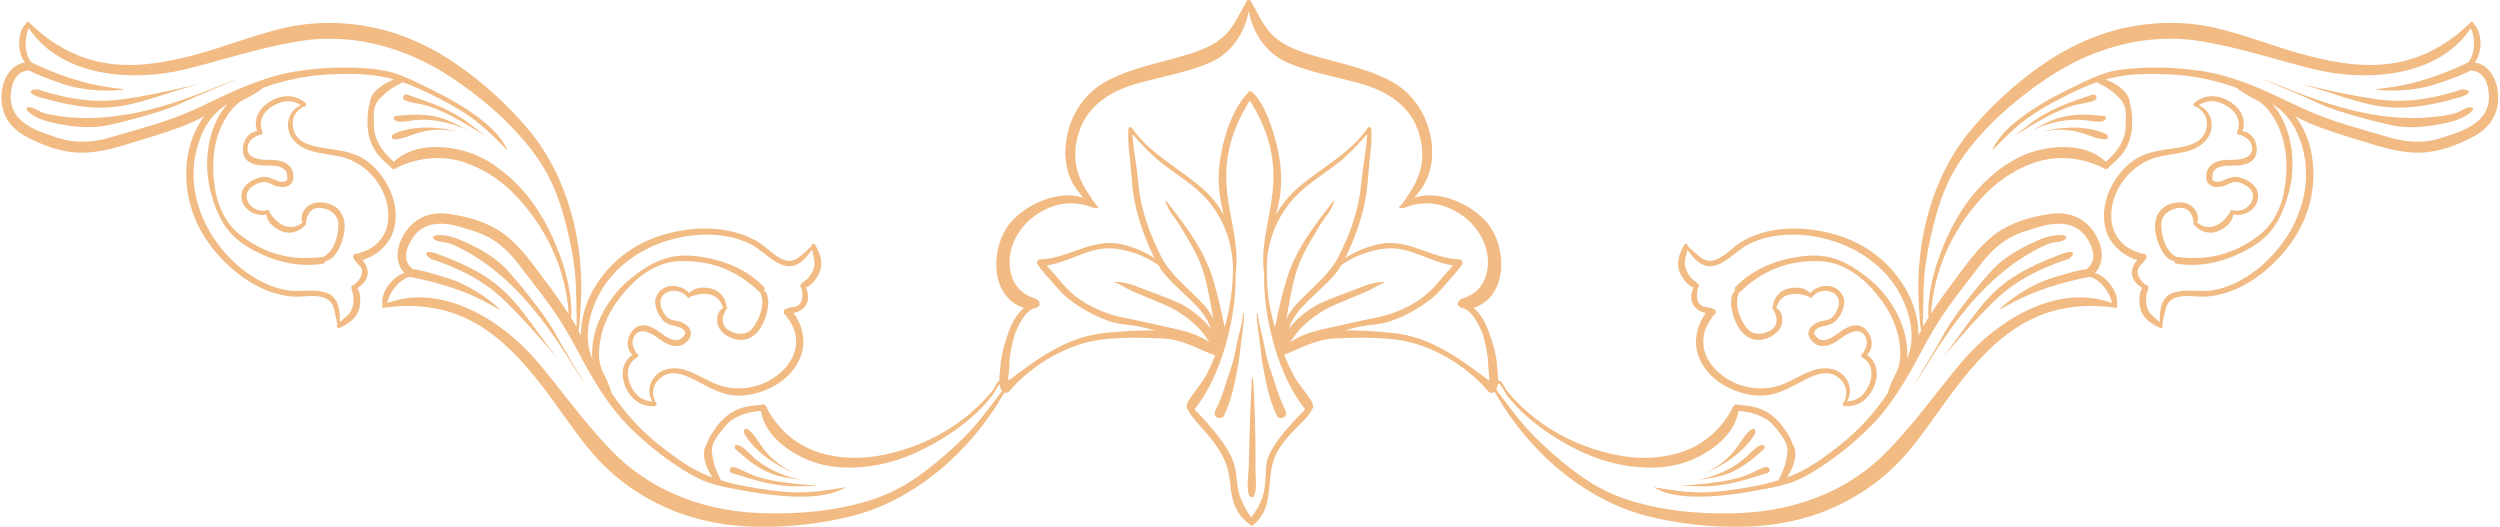 <?xml version="1.0" encoding="UTF-8" standalone="no"?><svg xmlns="http://www.w3.org/2000/svg" xmlns:xlink="http://www.w3.org/1999/xlink" fill="#000000" height="94.9" preserveAspectRatio="xMidYMid meet" version="1" viewBox="26.1 126.6 449.9 94.9" width="449.9" zoomAndPan="magnify"><g fill="#f1bb83" id="change1_1"><path d="M 157.613 210.773 C 157.219 211.23 157.539 211.656 157.812 211.73 C 160.562 212.488 164.086 213.973 169.012 214.129 C 169.371 214.141 173.617 214.039 173.504 214.031 C 168.062 213.641 164.504 213.16 161.91 212.234 C 160.203 211.633 158.098 210.215 157.613 210.773" fill="inherit"/><path d="M 170.684 213.031 C 170.938 213.078 171.082 213.098 171.082 213.098 C 170.941 213.074 170.816 213.055 170.684 213.031" fill="inherit"/><path d="M 170.684 213.031 C 169.281 212.793 164.367 211.723 161.023 208.23 C 158.504 205.602 158.059 207.051 158.395 207.363 C 163.77 212.371 166.27 212.344 170.684 213.031" fill="inherit"/><path d="M 168.867 211.637 C 163.027 208.754 162.879 205.375 160.68 203.859 C 160.191 203.527 159.777 204.129 160.035 204.602 C 162.723 209.359 168.984 211.695 168.867 211.637" fill="inherit"/><path d="M 117.219 175.008 C 114.859 172.59 111.719 170.949 108.801 169.711 C 105.844 168.461 103.543 168.859 104.094 169.508 C 104.797 170.348 106.055 169.91 107.742 170.684 C 120.973 176.723 127.863 190.762 131.488 195.926 C 131.625 196.121 127.133 188.711 125.98 186.551 C 123.895 182.641 117.891 175.691 117.219 175.008" fill="inherit"/><path d="M 104.754 172.266 C 102.672 171.5 102.605 172.258 103.02 172.668 C 103.227 172.867 103.445 173.043 103.648 173.242 C 103.855 173.281 110.473 175.168 115.367 179.309 C 119.863 183.117 127.055 191.91 126.395 191.07 C 118.785 181.355 118.004 177.113 104.754 172.266" fill="inherit"/><path d="M 249.82 183.012 C 249.68 184.633 249.199 186.254 248.824 187.836 C 248.477 189.328 248.297 190.855 247.789 192.309 C 246.832 195.047 246.141 197.895 244.816 200.496 C 244.137 201.855 246.238 202.32 246.438 201.215 C 247.758 198.508 248.289 195.602 248.855 192.664 C 249.156 191.109 249.266 189.523 249.477 187.961 C 249.695 186.336 249.988 184.664 249.98 183.02 C 249.98 182.914 249.828 182.91 249.82 183.012" fill="inherit"/><path d="M 254.465 192.309 C 253.961 190.855 253.777 189.328 253.426 187.836 C 253.055 186.254 252.574 184.633 252.434 183.012 C 252.426 182.91 252.277 182.914 252.273 183.02 C 252.266 184.664 252.559 186.336 252.777 187.961 C 252.988 189.523 253.098 191.109 253.398 192.664 C 253.965 195.602 254.496 198.508 255.812 201.215 C 256.016 202.32 258.121 201.855 257.438 200.496 C 256.117 197.895 255.422 195.047 254.465 192.309" fill="inherit"/><path d="M 252.02 205.957 C 251.961 202.211 251.844 198.473 251.609 194.73 C 251.598 194.602 251.41 194.582 251.398 194.723 C 251.18 198.254 251.07 201.773 250.961 205.309 C 250.902 207.059 250.879 208.809 250.832 210.559 C 250.797 212.156 250.359 214.164 250.855 215.691 C 251.004 216.156 251.637 216.23 251.82 215.742 C 252.332 214.391 252.039 212.629 252.035 211.191 C 252.027 209.445 252.051 207.699 252.02 205.957" fill="inherit"/><path d="M 344.176 211.73 C 344.445 211.656 344.77 211.23 344.375 210.773 C 343.887 210.215 341.785 211.633 340.074 212.234 C 337.484 213.16 333.93 213.641 328.48 214.031 C 328.371 214.039 332.613 214.141 332.98 214.129 C 337.898 213.973 341.426 212.488 344.176 211.73" fill="inherit"/><path d="M 331.301 213.035 C 331.172 213.059 331.043 213.074 330.906 213.098 C 330.906 213.098 331.047 213.078 331.301 213.035" fill="inherit"/><path d="M 340.961 208.23 C 337.609 211.727 332.691 212.793 331.301 213.035 C 335.719 212.344 338.219 212.375 343.594 207.363 C 343.93 207.051 343.48 205.602 340.961 208.23" fill="inherit"/><path d="M 341.945 204.602 C 342.211 204.129 341.793 203.527 341.309 203.859 C 339.109 205.375 338.961 208.754 333.117 211.637 C 333.004 211.695 339.262 209.359 341.945 204.602" fill="inherit"/><path d="M 394.246 170.684 C 395.934 169.91 397.191 170.348 397.895 169.508 C 398.438 168.859 396.145 168.461 393.188 169.711 C 390.27 170.949 387.129 172.59 384.77 175.008 C 384.098 175.691 378.094 182.641 376.008 186.551 C 374.855 188.711 370.359 196.121 370.504 195.926 C 374.121 190.762 381.012 176.723 394.246 170.684" fill="inherit"/><path d="M 375.59 191.07 C 374.934 191.91 382.121 183.117 386.617 179.309 C 391.512 175.168 398.133 173.281 398.336 173.242 C 398.535 173.043 398.762 172.867 398.965 172.668 C 399.383 172.258 399.316 171.5 397.234 172.266 C 383.984 177.113 383.207 181.355 375.59 191.07" fill="inherit"/><path d="M 31.379 139.297 L 31.402 139.293 C 32.336 139.957 37.617 141.867 39.156 142.211 C 42.211 142.891 45.453 143.098 48.57 142.703 C 48.707 142.684 45.176 142.281 43.52 141.941 C 39.539 141.121 35.492 139.613 31.832 137.875 C 31.809 137.859 31.781 137.848 31.758 137.836 C 31.055 137.066 30.742 135.691 30.719 134.758 C 30.691 133.637 30.824 132.648 31.289 131.664 C 31.328 131.719 31.363 131.777 31.402 131.828 C 37.328 140.535 50.125 141.344 59.457 139.07 C 65.074 137.703 70.582 135.898 76.238 134.711 C 79.074 134.113 81.918 133.594 84.824 133.574 C 87.535 133.555 90.25 133.789 92.906 134.359 C 98.199 135.492 103.156 137.73 107.645 140.746 C 112.262 143.848 116.723 147.574 120.336 151.824 C 122.176 153.984 123.828 156.316 125.086 158.863 C 126.367 161.457 127.266 164.25 127.969 167.047 C 128.672 169.852 129.25 172.684 129.57 175.559 C 129.848 178.07 129.871 184.5 129.879 184.805 C 129.887 185.016 129.863 185.199 129.816 185.391 C 129.68 185.137 129.551 184.875 129.402 184.621 C 129.234 184.336 129.035 184.07 128.859 183.789 C 128.891 183.445 128.922 183.125 128.945 182.898 C 128.902 179.273 128.031 175.641 126.758 172.266 C 125.195 168.121 123.062 164.035 120.07 160.734 C 117.246 157.621 113.68 154.879 109.566 153.75 C 105.523 152.641 100.129 152.594 96.988 155.727 C 95.109 154.145 93.477 151.961 93.406 149.441 C 93.375 148.359 93.25 146.965 93.555 145.809 C 93.742 145.402 93.887 144.98 94.199 144.617 C 94.598 144.148 95.062 143.73 95.523 143.32 C 96.117 142.793 96.738 142.395 97.438 142.012 C 97.809 141.812 98.203 141.641 98.531 141.391 C 100.09 141.93 101.621 142.582 103.039 143.277 C 105.645 144.547 108.23 145.895 110.617 147.547 C 113.117 149.281 115.172 151.395 117.297 153.551 C 117.324 153.578 117.379 153.547 117.359 153.508 C 115.941 150.43 112.918 148.141 110.152 146.312 C 107.195 144.359 104.047 142.828 100.855 141.309 C 99.207 140.52 97.523 139.801 95.727 139.406 C 94.094 139.047 92.414 138.914 90.738 138.824 C 87.191 138.633 83.68 138.84 80.16 139.32 C 74.406 140.109 69.039 142.516 63.855 145.023 C 61.074 146.379 58.266 147.586 55.32 148.543 C 52.379 149.496 49.398 150.312 46.434 151.199 C 44.02 151.922 41.492 152.32 38.973 151.98 C 37.617 151.801 36.379 151.375 35.094 150.934 C 33.93 150.539 32.754 150.129 31.68 149.535 C 29.449 148.301 27.957 146.547 28.027 143.891 C 28.078 141.805 28.898 139.277 31.379 139.297 Z M 133.191 181.09 C 135.289 176.047 139.652 172.352 144.676 170.434 C 149.742 168.504 156.109 168.059 161.074 170.48 C 163.309 171.57 164.898 173.762 167.355 174.414 C 169.516 174.992 171.148 173.109 172.227 171.523 C 172.402 172.586 172.879 173.586 172.586 174.695 C 172.391 175.434 171.953 176.156 171.449 176.727 C 171.047 177.18 170.41 177.398 170.133 177.941 C 170.051 178.09 170.094 178.266 170.262 178.328 C 170.285 178.34 170.305 178.332 170.328 178.34 C 170.465 179.297 170.703 180.168 170.188 181.078 C 169.621 182.074 168.52 181.723 167.68 182.164 C 167.664 182.172 167.672 182.188 167.656 182.199 C 167.414 182.184 167.246 182.297 167.176 182.477 C 167.004 182.816 167.207 183.324 167.637 183.367 C 167.645 183.367 167.652 183.371 167.664 183.375 C 167.387 183.324 168.195 184.324 168.23 184.375 C 168.469 184.727 168.652 185.102 168.828 185.484 C 169.254 186.395 169.391 187.41 169.355 188.406 C 169.285 190.34 168.219 192.086 166.863 193.391 C 163.949 196.18 159.57 197.188 155.754 196.004 C 152.598 195.023 149.508 192.105 146.008 193.07 C 143.414 193.781 142.156 196.672 143.52 198.855 C 141.738 198.762 140.543 197.859 139.707 196.227 C 138.77 194.391 138.773 192.078 140.723 190.945 C 141.082 190.734 140.938 190.266 140.625 190.18 C 140.055 189.148 139.566 188.23 140.285 187.039 C 141.254 185.426 143.312 186.535 144.398 187.352 C 145.609 188.258 146.836 189.094 148.426 188.828 C 149.145 188.711 150.344 187.715 150.391 186.863 C 150.492 186.742 150.52 186.574 150.41 186.465 C 150.395 185.555 149.52 184.926 148.699 184.566 C 148.125 184.312 147.492 184.324 146.902 184.129 C 146.02 183.836 145.523 182.992 145.188 182.188 C 143.891 179.074 148.035 177.816 149.793 180.074 C 149.984 180.324 150.258 180.188 150.359 179.965 C 151.379 179.641 152.281 179.383 153.387 179.516 C 154.77 179.688 155.711 180.438 156.141 181.781 C 156.168 181.875 156.23 181.93 156.293 181.977 C 154.969 182.648 154.84 184.684 155.66 185.852 C 156.715 187.355 159.086 188.25 160.836 187.504 C 162.621 186.738 163.535 184.91 164.035 183.137 C 164.375 181.918 164.707 179.848 163.633 178.891 C 163.762 178.691 163.77 178.434 163.551 178.211 C 160.43 175.047 156.367 173.398 152.031 172.777 C 149.77 172.457 147.543 172.5 145.375 173.266 C 143.461 173.941 141.684 175.105 140.082 176.34 C 136.695 178.934 134.012 182.824 133.027 186.984 C 132.711 188.34 132.547 189.836 132.723 191.262 C 132.457 190.617 132.238 189.961 132.094 189.27 C 131.516 186.5 132.129 183.656 133.191 181.09 Z M 148.004 210.488 C 149.402 211.402 150.836 212.293 152.367 212.973 C 154.051 213.715 155.836 214.125 157.629 214.469 C 161.102 215.125 164.551 215.746 168.086 215.922 C 171.395 216.086 175.191 216.02 178.152 214.379 C 178.188 214.355 178.168 214.301 178.125 214.305 C 175.141 214.789 172.238 215.281 169.188 215.199 C 166.289 215.121 163.402 214.684 160.555 214.168 C 158.996 213.891 157.379 213.512 155.809 213.023 C 155.684 212.625 155.469 212.258 155.289 211.875 C 154.949 211.156 154.688 210.469 154.516 209.691 C 154.387 209.09 154.258 208.477 154.215 207.859 C 154.18 207.383 154.312 206.957 154.398 206.52 C 154.84 205.406 155.762 204.355 156.426 203.504 C 157.977 201.508 160.586 200.715 163.027 200.551 C 163.715 204.934 168.094 208.078 172.012 209.574 C 175.992 211.094 180.492 210.992 184.613 210.148 C 188.977 209.258 193.109 207.219 196.82 204.801 C 199.84 202.828 202.688 200.414 204.867 197.516 C 205.219 196.914 205.496 196.266 205.98 195.75 C 206.039 196.145 206.148 196.523 206.355 196.875 C 206.375 196.91 206.406 196.922 206.43 196.949 C 206.383 197.02 206.34 197.094 206.285 197.164 C 206.102 197.402 202.738 201.941 201.031 203.805 C 199.078 205.938 196.938 207.879 194.715 209.723 C 192.492 211.566 190.117 213.289 187.555 214.621 C 185.027 215.934 182.32 216.836 179.562 217.496 C 174.133 218.785 168.332 219.156 162.77 218.93 C 157.371 218.711 152.047 217.582 147.109 215.371 C 144.633 214.266 142.301 212.848 140.125 211.23 C 137.793 209.5 135.805 207.395 133.871 205.238 C 130.012 200.938 126.633 196.227 122.91 191.805 C 116.727 184.453 105.926 177.543 96 181.062 C 95.934 181.086 95.871 181.109 95.805 181.137 C 96.02 180.066 96.496 179.184 97.18 178.301 C 97.754 177.559 98.816 176.637 99.836 176.43 C 99.863 176.438 99.895 176.441 99.918 176.441 C 103.898 177.203 108.059 178.383 111.75 180.07 C 113.285 180.773 116.375 182.535 116.273 182.438 C 113.992 180.281 111.258 178.531 108.391 177.273 C 106.945 176.645 101.562 175.062 100.414 175.043 C 100.402 175.035 100.402 175.035 100.395 175.023 C 98.379 173.578 99.219 171.055 100.402 169.348 C 101.918 167.16 104.156 166.621 106.691 166.945 C 107.906 167.102 109.102 167.469 110.27 167.836 C 111.566 168.238 112.816 168.633 114.02 169.281 C 116.25 170.496 118.051 172.316 119.57 174.324 C 121.438 176.793 123.359 179.211 125.172 181.715 C 126.984 184.23 128.535 186.867 129.98 189.602 C 132.676 194.691 135.586 199.801 139.758 203.836 C 142.312 206.305 145.023 208.547 148.004 210.488 Z M 64.773 148.938 C 63.102 152.871 62.973 157.602 64.164 161.695 C 64.727 163.633 65.477 165.621 66.621 167.301 C 67.918 169.199 69.688 170.551 71.703 171.625 C 75.566 173.691 79.824 174.762 84.207 174.055 C 84.52 174.004 84.66 173.789 84.676 173.551 C 86.109 173.418 87.062 171.547 87.512 170.367 C 88.156 168.641 88.496 166.621 87.512 164.957 C 86.539 163.316 84.098 162.637 82.352 163.227 C 81.004 163.684 79.906 165.398 80.578 166.727 C 80.5 166.727 80.418 166.738 80.344 166.797 C 79.199 167.625 77.996 167.676 76.777 166.992 C 75.805 166.445 75.234 165.703 74.602 164.84 C 74.652 164.602 74.512 164.328 74.211 164.418 C 71.457 165.203 68.855 161.738 71.742 159.992 C 72.488 159.543 73.391 159.156 74.273 159.441 C 74.863 159.633 75.367 160.02 75.984 160.148 C 76.859 160.344 77.934 160.355 78.484 159.629 C 78.645 159.605 78.723 159.445 78.707 159.285 C 79.168 158.566 78.789 157.07 78.277 156.547 C 77.152 155.398 75.668 155.348 74.156 155.363 C 72.801 155.375 70.488 155.059 70.656 153.18 C 70.781 151.801 71.723 151.344 72.789 150.852 C 73.09 150.965 73.48 150.672 73.312 150.293 C 72.414 148.223 73.777 146.352 75.621 145.43 C 77.273 144.602 78.777 144.555 80.281 145.551 C 77.867 146.492 77.16 149.586 78.832 151.699 C 81.094 154.547 85.309 154.02 88.43 155.094 C 92.211 156.391 95.152 159.793 95.848 163.762 C 96.176 165.621 96 167.66 94.914 169.258 C 94.355 170.086 93.641 170.82 92.766 171.305 C 92.398 171.508 92.023 171.703 91.629 171.848 C 91.57 171.867 90.324 172.195 90.578 172.316 C 90.578 172.316 90.559 172.312 90.551 172.309 C 90.176 172.09 89.715 172.379 89.652 172.75 C 89.605 172.938 89.668 173.129 89.879 173.262 C 89.887 173.277 89.867 173.289 89.875 173.305 C 90.293 174.16 91.391 174.52 91.258 175.66 C 91.137 176.703 90.422 177.266 89.75 177.953 C 89.727 177.945 89.715 177.934 89.691 177.926 C 89.523 177.875 89.379 177.992 89.352 178.156 C 89.266 178.762 89.645 179.316 89.703 179.918 C 89.777 180.68 89.695 181.516 89.418 182.23 C 89 183.297 88.027 183.82 87.254 184.574 C 87.32 182.656 87.117 180.176 85.031 179.363 C 82.664 178.445 80.086 179.266 77.641 178.824 C 72.207 177.844 67.332 173.727 64.387 169.172 C 61.469 164.652 60.133 159.098 61.418 153.789 C 62.074 151.09 63.266 148.434 65.367 146.543 C 65.887 146.078 66.453 145.68 67.043 145.316 C 66.066 146.359 65.316 147.66 64.773 148.938 Z M 207.73 192.523 C 207.734 190.82 208.078 189.133 208.504 187.484 C 208.875 186.094 209.539 184.754 210.375 183.582 C 210.812 182.969 211.375 182.469 212.031 182.113 C 212.379 182.066 212.699 181.98 212.922 181.781 C 212.941 181.758 212.953 181.734 212.977 181.715 C 213.121 181.656 213.242 181.531 213.223 181.336 C 213.215 181.285 213.199 181.262 213.188 181.223 C 213.18 180.805 212.742 180.422 212.262 180.277 C 209.062 179.281 207.648 176.59 207.801 173.301 C 207.941 170.293 209.711 167.391 212.082 165.613 C 215.414 163.125 219.211 162.445 223.035 164.078 C 223.176 164.141 223.309 164.066 223.395 163.961 C 223.441 163.992 223.488 164.016 223.539 164.047 C 223.676 164.137 223.863 163.938 223.73 163.824 C 223.008 163.188 222.281 161.879 221.742 161.066 C 221.152 160.195 220.684 159.254 220.305 158.277 C 219.336 155.785 219.426 153.18 220.184 150.645 C 221.684 145.602 225.914 143.012 230.703 141.645 C 235.105 140.395 239.742 139.664 243.953 137.824 C 247.664 136.195 250.148 132.5 250.828 128.551 C 251.508 132.5 253.992 136.195 257.707 137.824 C 261.914 139.664 266.547 140.395 270.953 141.645 C 275.742 143.012 279.977 145.602 281.477 150.645 C 282.23 153.18 282.32 155.785 281.355 158.277 C 280.973 159.254 280.5 160.195 279.914 161.066 C 279.371 161.879 278.648 163.188 277.926 163.824 C 277.797 163.938 277.98 164.137 278.117 164.047 C 278.168 164.016 278.215 163.992 278.262 163.961 C 278.348 164.066 278.48 164.141 278.621 164.078 C 282.441 162.445 286.238 163.125 289.57 165.613 C 291.949 167.391 293.715 170.293 293.855 173.301 C 294.004 176.59 292.59 179.281 289.391 180.277 C 288.918 180.422 288.484 180.801 288.473 181.219 C 288.461 181.258 288.441 181.285 288.438 181.336 C 288.41 181.531 288.531 181.656 288.68 181.715 C 288.699 181.734 288.711 181.758 288.734 181.781 C 288.953 181.98 289.277 182.066 289.625 182.113 C 290.277 182.469 290.844 182.969 291.281 183.582 C 292.113 184.754 292.785 186.094 293.148 187.484 C 293.578 189.133 293.922 190.82 293.93 192.523 C 293.93 193.297 294.168 194.262 294.105 195.113 C 288.766 191.105 283.566 187.191 276.645 186.512 C 273.895 186.242 270.922 185.996 268.055 186.078 C 269.145 185.785 270.23 185.484 271.344 185.281 C 272.98 184.988 274.582 184.988 276.188 184.449 C 278.797 183.574 281.258 182.207 283.434 180.551 C 284.465 179.77 285.352 178.82 286.18 177.836 C 287.188 176.633 288.34 175.5 289.223 174.195 C 289.469 173.828 289.203 173.289 288.758 173.277 C 283.672 173.148 279.492 169.434 274.27 170.531 C 272.324 170.941 270.023 171.789 268.172 173.07 C 268.391 172.641 268.594 172.203 268.789 171.766 C 270.242 168.543 271.41 165.238 271.945 161.738 C 272.238 159.816 272.324 157.863 272.531 155.93 C 272.758 153.863 273.031 151.809 272.855 149.73 C 272.824 149.422 272.387 149.398 272.234 149.621 C 268.91 154.496 263.352 156.992 259.109 160.918 C 257.738 162.191 256.613 163.656 255.723 165.238 C 256.32 163.016 256.809 160.723 256.598 157.285 C 256.316 152.641 253.789 144.426 251.023 142.922 C 246.828 147.02 245.602 154.734 245.449 157.285 C 245.266 160.328 245.734 162.906 246.316 165.23 C 245.426 163.652 244.305 162.188 242.93 160.918 C 238.688 156.992 233.133 154.496 229.809 149.621 C 229.656 149.398 229.215 149.422 229.188 149.73 C 229.008 151.809 229.289 153.863 229.512 155.93 C 229.719 157.863 229.805 159.816 230.094 161.738 C 230.633 165.238 231.801 168.543 233.246 171.766 C 233.445 172.203 233.652 172.637 233.867 173.07 C 232.016 171.789 229.715 170.941 227.777 170.531 C 222.555 169.434 218.367 173.148 213.285 173.277 C 212.84 173.289 212.566 173.828 212.82 174.195 C 213.707 175.5 214.855 176.633 215.867 177.836 C 216.695 178.82 217.582 179.77 218.605 180.551 C 220.785 182.207 223.25 183.574 225.852 184.449 C 227.453 184.988 229.062 184.988 230.699 185.281 C 231.84 185.488 232.961 185.801 234.078 186.102 C 231.062 185.977 227.918 186.227 225.008 186.512 C 218.086 187.191 212.891 191.105 207.555 195.113 C 207.488 194.262 207.727 193.297 207.73 192.523 Z M 259.547 181.184 C 258.727 182.066 258.066 183.02 257.555 184.031 C 257.605 183.824 257.648 183.629 257.684 183.449 C 258.129 180.957 258.547 178.457 259.23 176.02 C 259.945 173.484 261.16 171.266 262.504 169.012 C 263.184 167.871 263.855 166.695 264.664 165.637 C 265.344 164.75 265.906 163.91 266.172 162.824 C 266.188 162.742 266.094 162.695 266.047 162.762 C 262.676 167.176 259.375 171.293 257.699 176.684 C 256.906 179.227 256.305 181.828 255.773 184.438 C 255.707 184.766 255.617 185.121 255.527 185.488 C 254.934 183.402 254.516 181.48 254.359 180.098 C 254.035 177.25 254.012 175.012 254.145 173.109 C 254.699 168.148 256.812 163.902 260.766 160.52 C 262.668 158.891 264.805 157.566 266.773 156.02 C 268.805 154.422 270.457 152.641 272.141 150.746 C 272.047 152.469 271.809 154.16 271.535 155.875 C 271.227 157.805 271.113 159.754 270.812 161.684 C 270.215 165.496 268.746 169.281 267.012 172.723 C 265.301 176.117 262.086 178.445 259.547 181.184 Z M 264.609 185.746 C 262.289 186.238 260.23 186.918 258.293 188.152 C 258.777 187.484 259.227 186.785 259.773 186.16 C 261.008 184.754 262.438 183.617 264.031 182.637 C 265.648 181.641 267.488 180.965 269.242 180.234 C 270.117 179.871 270.98 179.473 271.859 179.133 C 273.02 178.684 274.09 177.848 275.262 177.465 C 275.324 177.441 275.328 177.34 275.25 177.34 C 273.398 177.352 272.023 177.875 270.297 178.562 C 268.148 179.414 265.953 180.133 263.852 181.102 C 262.195 181.867 260.656 183.023 259.344 184.273 C 258.867 184.73 258.449 185.242 258.043 185.758 C 258.184 185.344 258.34 184.934 258.535 184.527 C 259.379 182.789 260.84 181.398 262.219 180.078 C 263.555 178.805 264.922 177.57 266.148 176.191 C 266.668 175.609 267.102 174.973 267.496 174.309 C 269.938 172.523 273.406 171.395 276.02 171.289 C 280.07 171.121 283.617 173.812 287.594 174.367 C 286.914 175.18 286.145 175.906 285.488 176.746 C 284.535 177.98 283.477 179.059 282.246 180.027 C 279.98 181.809 276.59 183.219 273.785 183.754 C 270.703 184.344 267.684 185.09 264.609 185.746 Z M 260.977 200.258 C 259.195 202.105 254.027 207.242 253.98 210.422 C 253.73 213.977 254.027 216.074 251.25 219.746 C 245.656 211.367 252.891 212.539 241.07 200.258 C 243.496 197.266 245.371 193.141 246.629 188.836 C 246.719 188.617 246.777 188.387 246.812 188.152 C 247.969 183.938 248.547 179.602 248.441 175.992 C 248.477 175.781 248.48 175.578 248.508 175.371 C 248.516 175.348 248.539 175.332 248.539 175.305 C 248.551 175.188 248.543 175.078 248.551 174.965 C 249.398 165.84 242.637 158.082 251.023 144.68 C 259.367 158.012 252.695 165.898 253.492 174.906 C 253.5 175.035 253.492 175.168 253.504 175.305 C 253.508 175.336 253.527 175.355 253.543 175.383 C 253.566 175.586 253.57 175.785 253.605 175.992 C 253.5 179.59 254.074 183.926 255.23 188.133 C 255.262 188.379 255.324 188.617 255.422 188.848 C 256.68 193.148 258.551 197.27 260.977 200.258 Z M 235.895 176.191 C 237.121 177.57 238.488 178.805 239.824 180.078 C 241.199 181.398 242.66 182.789 243.504 184.527 C 243.699 184.93 243.855 185.34 243.992 185.75 C 243.59 185.238 243.172 184.73 242.695 184.273 C 241.387 183.023 239.844 181.867 238.188 181.102 C 236.086 180.133 233.895 179.414 231.746 178.562 C 230.016 177.875 228.645 177.352 226.789 177.34 C 226.719 177.34 226.723 177.441 226.777 177.465 C 227.949 177.848 229.02 178.684 230.184 179.133 C 231.066 179.473 231.926 179.871 232.797 180.234 C 234.555 180.965 236.391 181.641 238.012 182.637 C 239.602 183.617 241.035 184.754 242.266 186.16 C 242.816 186.785 243.27 187.484 243.754 188.156 C 241.816 186.922 239.758 186.238 237.434 185.746 C 234.359 185.09 231.34 184.344 228.254 183.754 C 225.449 183.219 222.059 181.809 219.797 180.027 C 218.566 179.059 217.508 177.98 216.551 176.746 C 215.898 175.906 215.129 175.18 214.445 174.367 C 218.43 173.812 221.973 171.121 226.02 171.289 C 228.633 171.395 232.102 172.523 234.547 174.305 C 234.938 174.973 235.375 175.609 235.895 176.191 Z M 247.988 174.426 C 248.039 178.117 247.48 181.898 246.508 185.469 C 246.418 185.109 246.332 184.762 246.266 184.438 C 245.734 181.828 245.137 179.227 244.344 176.684 C 242.664 171.293 239.367 167.176 236 162.762 C 235.949 162.695 235.852 162.742 235.871 162.824 C 236.137 163.91 236.699 164.75 237.375 165.637 C 238.188 166.695 238.855 167.871 239.539 169.012 C 240.883 171.266 242.094 173.484 242.809 176.02 C 243.492 178.457 243.914 180.957 244.359 183.449 C 244.391 183.621 244.434 183.816 244.484 184.02 C 243.973 183.016 243.312 182.066 242.496 181.184 C 239.953 178.445 236.738 176.117 235.027 172.723 C 233.301 169.281 231.824 165.496 231.234 161.684 C 230.934 159.754 230.812 157.805 230.508 155.875 C 230.234 154.16 229.992 152.469 229.898 150.746 C 231.59 152.641 233.238 154.422 235.27 156.02 C 237.238 157.566 239.375 158.891 241.277 160.52 C 245.574 164.191 247.676 168.902 247.988 174.426 Z M 295.691 195.648 C 295.797 195.621 295.91 195.645 296.012 195.754 C 296.488 196.266 296.766 196.914 297.121 197.516 C 299.293 200.414 302.148 202.828 305.164 204.801 C 308.879 207.219 313.012 209.258 317.375 210.148 C 321.492 210.992 325.996 211.094 329.977 209.574 C 333.891 208.078 338.27 204.934 338.961 200.551 C 341.402 200.715 344.016 201.508 345.559 203.504 C 346.223 204.355 347.145 205.406 347.59 206.52 C 347.676 206.957 347.809 207.383 347.77 207.859 C 347.723 208.477 347.602 209.09 347.469 209.691 C 347.301 210.469 347.035 211.156 346.699 211.875 C 346.52 212.258 346.301 212.625 346.18 213.023 C 344.605 213.512 342.988 213.891 341.43 214.168 C 338.582 214.684 335.695 215.121 332.801 215.199 C 329.75 215.281 326.852 214.789 323.859 214.305 C 323.82 214.301 323.797 214.355 323.836 214.379 C 326.797 216.02 330.59 216.086 333.898 215.922 C 337.438 215.746 340.883 215.125 344.355 214.469 C 346.152 214.125 347.938 213.715 349.617 212.973 C 351.148 212.293 352.578 211.402 353.984 210.488 C 356.961 208.547 359.676 206.305 362.227 203.836 C 366.398 199.801 369.309 194.691 372.008 189.602 C 373.453 186.867 375 184.23 376.812 181.715 C 378.625 179.211 380.551 176.793 382.414 174.324 C 383.938 172.316 385.734 170.496 387.973 169.281 C 389.176 168.633 390.422 168.238 391.719 167.836 C 392.887 167.469 394.078 167.102 395.301 166.945 C 397.828 166.621 400.066 167.16 401.578 169.348 C 402.77 171.055 403.605 173.578 401.594 175.023 C 401.586 175.035 401.574 175.043 401.574 175.043 C 400.426 175.062 395.043 176.645 393.594 177.273 C 390.73 178.531 387.992 180.281 385.715 182.438 C 385.613 182.535 388.699 180.773 390.238 180.07 C 393.93 178.383 398.086 177.203 402.062 176.441 C 402.094 176.441 402.125 176.438 402.152 176.43 C 403.172 176.637 404.234 177.559 404.809 178.301 C 405.492 179.184 405.969 180.066 406.176 181.137 C 406.109 181.109 406.051 181.086 405.984 181.062 C 396.062 177.543 385.266 184.453 379.074 191.805 C 375.355 196.227 371.977 200.938 368.117 205.238 C 366.18 207.395 364.191 209.5 361.863 211.23 C 359.684 212.848 357.352 214.266 354.879 215.371 C 349.938 217.582 344.609 218.711 339.215 218.93 C 333.652 219.156 327.852 218.785 322.43 217.496 C 319.664 216.836 316.961 215.934 314.434 214.621 C 311.871 213.289 309.496 211.566 307.273 209.723 C 305.051 207.879 302.906 205.938 300.949 203.805 C 299.242 201.941 295.891 197.402 295.699 197.164 C 295.562 196.988 295.465 196.812 295.391 196.617 C 295.535 196.301 295.637 195.973 295.684 195.633 Z M 361.91 176.34 C 360.309 175.105 358.527 173.941 356.613 173.266 C 354.441 172.5 352.215 172.457 349.957 172.777 C 345.621 173.398 341.555 175.047 338.438 178.211 C 338.215 178.434 338.227 178.691 338.355 178.891 C 337.273 179.848 337.613 181.922 337.953 183.137 C 338.453 184.91 339.367 186.738 341.148 187.504 C 342.895 188.25 345.273 187.355 346.332 185.852 C 347.148 184.684 347.02 182.648 345.691 181.977 C 345.758 181.93 345.816 181.875 345.848 181.781 C 346.273 180.438 347.219 179.688 348.602 179.516 C 349.711 179.383 350.609 179.641 351.625 179.965 C 351.727 180.188 352.004 180.324 352.195 180.074 C 353.949 177.816 358.098 179.074 356.797 182.188 C 356.461 182.992 355.969 183.836 355.086 184.129 C 354.492 184.324 353.863 184.312 353.285 184.566 C 352.469 184.926 351.59 185.555 351.574 186.465 C 351.465 186.578 351.492 186.746 351.598 186.867 C 351.645 187.719 352.844 188.711 353.566 188.828 C 355.145 189.094 356.379 188.258 357.59 187.352 C 358.672 186.535 360.73 185.426 361.703 187.039 C 362.422 188.23 361.93 189.148 361.355 190.18 C 361.051 190.266 360.902 190.734 361.262 190.945 C 363.215 192.078 363.219 194.391 362.277 196.227 C 361.441 197.859 360.25 198.762 358.465 198.855 C 359.832 196.672 358.574 193.781 355.98 193.07 C 352.477 192.105 349.387 195.023 346.234 196.004 C 342.422 197.188 338.031 196.18 335.125 193.391 C 333.762 192.086 332.695 190.34 332.629 188.406 C 332.594 187.41 332.738 186.395 333.156 185.484 C 333.332 185.102 333.52 184.727 333.754 184.375 C 333.789 184.324 334.602 183.324 334.324 183.375 C 334.336 183.371 334.352 183.367 334.352 183.367 C 334.781 183.324 334.984 182.816 334.809 182.477 C 334.738 182.297 334.566 182.184 334.324 182.199 C 334.312 182.188 334.32 182.172 334.305 182.164 C 333.465 181.723 332.367 182.074 331.801 181.078 C 331.277 180.168 331.52 179.297 331.66 178.34 C 331.68 178.332 331.703 178.34 331.727 178.328 C 331.891 178.266 331.938 178.09 331.859 177.941 C 331.574 177.398 330.941 177.18 330.535 176.727 C 330.027 176.156 329.598 175.434 329.402 174.695 C 329.105 173.586 329.582 172.586 329.762 171.523 C 330.84 173.109 332.473 174.992 334.637 174.414 C 337.086 173.762 338.676 171.57 340.91 170.48 C 345.879 168.059 352.242 168.504 357.312 170.434 C 362.336 172.352 366.695 176.047 368.789 181.09 C 369.859 183.656 370.469 186.5 369.891 189.27 C 369.746 189.949 369.523 190.605 369.266 191.246 C 369.438 189.828 369.27 188.336 368.953 186.984 C 367.98 182.824 365.289 178.934 361.91 176.34 Z M 372.152 184.805 C 372.164 184.5 372.191 178.07 372.465 175.559 C 372.785 172.684 373.363 169.852 374.066 167.047 C 374.77 164.25 375.672 161.457 376.949 158.863 C 378.207 156.316 379.859 153.984 381.695 151.824 C 385.312 147.574 389.773 143.848 394.398 140.746 C 398.875 137.73 403.844 135.492 409.133 134.359 C 411.785 133.789 414.5 133.555 417.215 133.574 C 420.117 133.594 422.969 134.113 425.801 134.711 C 431.453 135.898 436.969 137.703 442.578 139.07 C 451.91 141.344 464.711 140.535 470.641 131.828 C 470.676 131.777 470.711 131.719 470.746 131.664 C 471.211 132.648 471.348 133.637 471.316 134.758 C 471.289 135.691 470.98 137.066 470.281 137.836 C 470.254 137.848 470.23 137.859 470.203 137.875 C 466.547 139.613 462.496 141.121 458.52 141.941 C 456.867 142.281 453.332 142.684 453.469 142.703 C 456.582 143.098 459.824 142.891 462.879 142.211 C 464.414 141.867 469.699 139.957 470.641 139.293 L 470.66 139.297 C 473.141 139.277 473.957 141.805 474.012 143.891 C 474.078 146.547 472.59 148.301 470.355 149.535 C 469.281 150.129 468.105 150.539 466.945 150.934 C 465.66 151.375 464.414 151.801 463.062 151.98 C 460.547 152.32 458.02 151.922 455.605 151.199 C 452.645 150.312 449.66 149.496 446.719 148.543 C 443.77 147.586 440.965 146.379 438.18 145.023 C 432.996 142.516 427.633 140.109 421.875 139.32 C 418.355 138.84 414.848 138.633 411.301 138.824 C 409.625 138.914 407.945 139.047 406.305 139.406 C 404.512 139.801 402.832 140.52 401.18 141.309 C 397.988 142.828 394.844 144.359 391.887 146.312 C 389.117 148.141 386.094 150.43 384.68 153.508 C 384.66 153.547 384.711 153.578 384.742 153.551 C 386.871 151.395 388.918 149.281 391.426 147.547 C 393.805 145.895 396.395 144.547 398.996 143.277 C 400.418 142.582 401.941 141.93 403.504 141.391 C 403.836 141.641 404.23 141.812 404.602 142.012 C 405.293 142.395 405.914 142.793 406.512 143.32 C 406.973 143.73 407.438 144.148 407.84 144.617 C 408.148 144.98 408.293 145.402 408.48 145.809 C 408.781 146.965 408.664 148.359 408.629 149.441 C 408.559 151.961 406.926 154.145 405.051 155.727 C 401.902 152.594 396.512 152.641 392.469 153.75 C 388.359 154.879 384.789 157.621 381.965 160.734 C 378.977 164.035 376.844 168.121 375.277 172.266 C 374.012 175.641 373.133 179.273 373.094 182.898 C 373.113 183.109 373.145 183.402 373.172 183.715 C 372.98 184.02 372.762 184.312 372.582 184.621 C 372.445 184.852 372.328 185.094 372.203 185.324 C 372.164 185.156 372.148 184.988 372.152 184.805 Z M 440.613 153.789 C 441.902 159.098 440.566 164.652 437.648 169.172 C 434.711 173.727 429.832 177.844 424.395 178.824 C 421.949 179.266 419.371 178.445 417.004 179.363 C 414.918 180.176 414.715 182.656 414.781 184.578 C 414.012 183.824 413.039 183.297 412.617 182.23 C 412.34 181.516 412.266 180.68 412.328 179.918 C 412.391 179.316 412.77 178.762 412.684 178.156 C 412.66 177.992 412.52 177.875 412.344 177.926 C 412.32 177.934 412.309 177.945 412.285 177.953 C 411.605 177.266 410.898 176.703 410.777 175.66 C 410.648 174.52 411.742 174.16 412.16 173.305 C 412.172 173.289 412.152 173.277 412.16 173.262 C 412.363 173.133 412.434 172.941 412.383 172.75 C 412.324 172.379 411.859 172.09 411.484 172.309 L 411.465 172.316 C 411.715 172.195 410.469 171.867 410.406 171.848 C 410.016 171.703 409.641 171.508 409.27 171.305 C 408.391 170.82 407.68 170.086 407.121 169.258 C 406.035 167.66 405.855 165.621 406.188 163.762 C 406.887 159.793 409.828 156.391 413.605 155.094 C 416.727 154.02 420.945 154.547 423.203 151.699 C 424.879 149.586 424.176 146.492 421.754 145.551 C 423.258 144.555 424.762 144.602 426.414 145.43 C 428.258 146.352 429.621 148.223 428.723 150.293 C 428.551 150.672 428.945 150.965 429.246 150.852 C 430.316 151.344 431.258 151.801 431.383 153.18 C 431.555 155.059 429.234 155.375 427.883 155.363 C 426.363 155.348 424.879 155.398 423.758 156.547 C 423.246 157.07 422.867 158.566 423.328 159.285 C 423.316 159.445 423.398 159.605 423.551 159.629 C 424.102 160.355 425.18 160.344 426.055 160.148 C 426.668 160.02 427.176 159.633 427.766 159.441 C 428.648 159.156 429.547 159.543 430.297 159.992 C 433.18 161.738 430.578 165.203 427.828 164.418 C 427.523 164.328 427.383 164.605 427.434 164.844 C 426.805 165.703 426.23 166.445 425.258 166.992 C 424.039 167.676 422.836 167.625 421.695 166.797 C 421.617 166.738 421.539 166.727 421.461 166.727 C 422.129 165.398 421.031 163.684 419.684 163.227 C 417.938 162.637 415.496 163.316 414.527 164.957 C 413.539 166.621 413.883 168.641 414.531 170.367 C 414.973 171.547 415.926 173.418 417.359 173.555 C 417.379 173.789 417.52 174.004 417.832 174.055 C 422.215 174.762 426.469 173.691 430.336 171.625 C 432.348 170.551 434.117 169.199 435.414 167.301 C 436.559 165.621 437.309 163.633 437.875 161.695 C 439.066 157.602 438.938 152.871 437.262 148.938 C 436.719 147.66 435.973 146.359 434.992 145.316 C 435.582 145.68 436.148 146.078 436.668 146.543 C 438.77 148.434 439.961 151.09 440.613 153.789 Z M 30.656 151.098 C 33.652 152.734 37.207 154.059 40.652 154.082 C 44.516 154.109 48.152 152.797 51.809 151.691 C 54.719 150.812 57.656 149.914 60.449 148.703 C 61.273 148.344 62.07 147.945 62.863 147.531 C 62.82 147.586 62.773 147.629 62.734 147.68 C 61.199 149.793 60.242 152.254 59.852 154.828 C 59.074 159.973 60.238 165.137 63.074 169.484 C 65.785 173.641 70.18 177.566 74.93 179.16 C 76.219 179.594 77.566 179.898 78.922 179.977 C 80.133 180.051 81.328 179.836 82.535 179.875 C 84.031 179.922 85.52 180.223 86.074 181.809 C 86.441 182.852 86.594 183.973 86.809 185.059 C 86.797 185.074 86.781 185.086 86.77 185.102 C 86.566 185.391 86.91 185.738 87.215 185.602 C 88.832 184.863 90.344 183.895 90.773 182.047 C 90.977 181.141 91.094 179.324 90.383 178.418 C 91.391 177.914 92.281 176.836 92.285 175.715 C 92.289 174.977 91.918 173.977 91.281 173.402 C 92.32 173.148 93.512 172.418 94.012 172.059 C 95.43 171.031 96.547 169.547 96.996 167.836 C 97.918 164.355 96.738 160.801 94.594 158.008 C 93.395 156.445 91.926 155.18 90.074 154.457 C 88.242 153.734 86.352 153.539 84.422 153.246 C 82.492 152.945 79.902 152.469 79.09 150.395 C 78.344 148.492 78.961 146.734 80.734 145.789 C 81.09 145.879 81.379 145.363 81.031 145.082 C 79.004 143.461 76.617 143.613 74.488 144.992 C 72.652 146.184 71.621 148.156 72.395 150.207 C 70.309 150.355 69.16 153.234 70.172 154.949 C 70.957 156.285 72.73 156.395 74.105 156.406 C 75.137 156.41 76.348 156.355 77.215 157.035 C 77.863 157.547 77.797 158.223 77.816 158.949 C 77.105 159.652 76.082 159.211 75.281 158.832 C 74.547 158.484 73.699 158.309 72.895 158.52 C 71.617 158.855 69.957 159.797 69.637 161.199 C 69.039 163.777 71.695 165.742 74.066 165.191 C 74.148 166.676 75.586 167.742 76.887 168.242 C 78.281 168.777 79.766 168.367 80.809 167.328 C 80.863 167.273 80.871 167.211 80.887 167.152 C 81.004 167.215 81.156 167.168 81.16 167.02 C 81.176 165.496 81.91 163.859 83.711 164.008 C 85.355 164.141 86.969 165.16 86.988 166.977 C 86.996 169.102 86.234 171.844 84.23 172.875 C 84.148 172.848 84.055 172.84 83.957 172.852 C 79.711 173.398 75.684 172.77 71.938 170.625 C 70.031 169.531 68.125 168.152 66.93 166.273 C 65.875 164.621 65.195 162.805 64.855 160.879 C 64.145 156.879 64.305 152.527 66.188 148.844 C 67.141 146.984 68.219 145.406 70.121 144.445 C 71.328 143.836 72.449 143.234 73.469 142.391 C 77.355 140.996 81.371 140.164 85.605 139.98 C 88.531 139.852 91.621 139.836 94.52 140.332 C 95.352 140.477 96.191 140.676 97.023 140.914 C 95.121 141.57 92.723 143.168 92.66 145.121 C 92.32 146.137 92.246 147.211 92.234 148.43 C 92.215 150.375 92.582 152.184 93.684 153.82 C 94.199 154.594 94.816 155.266 95.52 155.867 C 95.75 156.062 96.066 156.395 96.41 156.645 C 96.492 156.906 96.832 157.105 97.109 156.965 L 97.121 156.957 C 97.188 156.961 97.258 156.961 97.32 156.945 C 97.457 156.914 97.559 156.828 97.621 156.719 C 101.535 154.879 105.832 154.469 109.969 155.914 C 113.645 157.199 116.859 159.496 119.461 162.379 C 124.68 168.145 127.977 175.359 128.438 183.137 C 127.113 181.062 125.672 179.059 124.199 177.102 C 121.902 174.055 119.746 170.844 116.613 168.578 C 113.82 166.562 110.172 165.535 106.789 165.082 C 103.391 164.625 100.492 165.898 98.742 168.863 C 97.438 171.086 97.074 173.902 98.902 175.754 C 98.672 175.801 98.441 175.883 98.176 176.012 C 97.449 176.363 96.828 176.945 96.301 177.551 C 95.43 178.547 94.66 180.137 94.926 181.496 C 94.723 181.668 94.922 182.035 95.203 181.992 C 100.453 181.207 105.793 181.77 110.566 184.172 C 115.387 186.59 119.055 190.391 122.426 194.5 C 126.125 199 129.121 204.027 132.945 208.422 C 136.633 212.656 141.363 215.984 146.512 218.188 C 151.484 220.312 156.922 221.305 162.312 221.402 C 167.848 221.504 173.605 220.887 178.98 219.578 C 189.949 216.906 199.234 209.121 205.312 199.766 C 205.648 199.234 206.391 198.027 206.84 197.254 C 207.16 197.352 207.531 197.258 207.789 196.949 C 211.863 192.16 218.43 188.336 224.68 187.664 C 228.215 187.289 231.91 187.328 235.457 187.512 C 238.914 187.688 241.656 189.41 244.781 190.574 C 244.297 191.77 243.781 192.934 243.223 194.004 C 241.848 196.645 238.781 199.316 239.848 200.281 C 241.094 202.766 243.617 204.324 245.914 208.281 C 248.789 213.223 245.93 217.309 251.371 221.281 C 256.031 217.754 253.438 212.219 256.031 207.805 C 258.371 203.824 260.941 202.785 262.195 200.281 C 263.277 199.305 260.227 196.699 258.82 194.004 C 258.238 192.891 257.699 191.684 257.207 190.445 C 260.191 189.285 262.867 187.68 266.195 187.512 C 269.742 187.328 273.438 187.289 276.973 187.664 C 283.223 188.336 289.797 192.16 293.859 196.949 C 294.195 197.34 294.703 197.41 295.07 197.117 C 295.508 197.879 296.316 199.207 296.68 199.766 C 302.75 209.121 312.039 216.906 323 219.578 C 328.383 220.887 334.141 221.504 339.676 221.402 C 345.066 221.305 350.508 220.312 355.477 218.188 C 360.621 215.984 365.355 212.656 369.039 208.422 C 372.867 204.027 375.863 199 379.559 194.5 C 382.934 190.391 386.605 186.59 391.422 184.172 C 396.195 181.77 401.535 181.207 406.781 181.992 C 407.066 182.035 407.262 181.668 407.059 181.496 C 407.324 180.137 406.555 178.547 405.688 177.551 C 405.156 176.945 404.539 176.363 403.812 176.012 C 403.543 175.883 403.312 175.801 403.082 175.754 C 404.91 173.902 404.547 171.086 403.238 168.863 C 401.492 165.898 398.598 164.625 395.199 165.082 C 391.812 165.535 388.168 166.562 385.371 168.578 C 382.242 170.844 380.086 174.055 377.785 177.102 C 376.34 179.027 374.922 181 373.613 183.035 C 374.094 175.297 377.379 168.121 382.574 162.379 C 385.18 159.496 388.395 157.199 392.066 155.914 C 396.207 154.469 400.496 154.879 404.414 156.719 C 404.477 156.828 404.582 156.914 404.715 156.945 C 404.781 156.961 404.852 156.961 404.914 156.957 L 404.934 156.965 C 405.203 157.105 405.543 156.906 405.625 156.645 C 405.969 156.395 406.289 156.062 406.516 155.867 C 407.223 155.266 407.84 154.594 408.355 153.82 C 409.453 152.184 409.824 150.375 409.805 148.43 C 409.789 147.211 409.715 146.137 409.375 145.121 C 409.312 143.168 406.914 141.57 405.016 140.914 C 405.848 140.676 406.688 140.477 407.516 140.332 C 410.418 139.836 413.504 139.852 416.434 139.98 C 420.66 140.164 424.68 140.996 428.562 142.391 C 429.586 143.234 430.711 143.836 431.914 144.445 C 433.816 145.406 434.895 146.984 435.848 148.844 C 437.73 152.527 437.895 156.879 437.184 160.879 C 436.844 162.805 436.16 164.621 435.109 166.273 C 433.914 168.152 432.008 169.531 430.102 170.625 C 426.355 172.77 422.328 173.398 418.082 172.852 C 417.98 172.84 417.891 172.848 417.809 172.871 C 415.805 171.844 415.035 169.102 415.051 166.977 C 415.066 165.16 416.684 164.141 418.328 164.008 C 420.125 163.859 420.859 165.496 420.879 167.02 C 420.879 167.168 421.031 167.211 421.148 167.152 C 421.164 167.211 421.172 167.273 421.227 167.328 C 422.27 168.367 423.754 168.777 425.145 168.242 C 426.453 167.742 427.891 166.676 427.973 165.191 C 430.34 165.738 432.992 163.773 432.402 161.199 C 432.078 159.797 430.418 158.855 429.145 158.52 C 428.34 158.309 427.488 158.484 426.754 158.832 C 425.961 159.211 424.938 159.652 424.223 158.953 C 424.234 158.227 424.172 157.551 424.824 157.035 C 425.688 156.355 426.898 156.41 427.938 156.406 C 429.305 156.395 431.078 156.285 431.867 154.949 C 432.875 153.234 431.73 150.355 429.645 150.207 C 430.41 148.156 429.383 146.184 427.551 144.992 C 425.422 143.613 423.035 143.461 421.012 145.082 C 420.656 145.363 420.945 145.879 421.305 145.789 C 423.074 146.734 423.691 148.492 422.945 150.395 C 422.133 152.469 419.543 152.945 417.613 153.246 C 415.688 153.539 413.797 153.734 411.965 154.457 C 410.113 155.18 408.641 156.445 407.441 158.008 C 405.293 160.801 404.121 164.355 405.039 167.836 C 405.492 169.547 406.605 171.031 408.023 172.059 C 408.527 172.418 409.719 173.148 410.75 173.402 C 410.117 173.977 409.746 174.977 409.75 175.715 C 409.758 176.836 410.645 177.914 411.652 178.418 C 410.938 179.324 411.055 181.141 411.262 182.047 C 411.688 183.895 413.207 184.863 414.824 185.602 C 415.125 185.738 415.473 185.391 415.266 185.102 C 415.254 185.086 415.234 185.074 415.227 185.059 C 415.445 183.973 415.598 182.852 415.965 181.809 C 416.516 180.223 418.004 179.922 419.504 179.875 C 420.715 179.836 421.906 180.051 423.113 179.977 C 424.473 179.898 425.816 179.594 427.105 179.16 C 431.859 177.566 436.25 173.641 438.961 169.484 C 441.801 165.137 442.965 159.973 442.184 154.828 C 441.793 152.254 440.844 149.793 439.305 147.68 C 439.266 147.629 439.215 147.586 439.176 147.531 C 439.969 147.945 440.766 148.344 441.59 148.703 C 444.379 149.914 447.32 150.812 450.23 151.691 C 453.883 152.797 457.523 154.109 461.383 154.082 C 464.828 154.059 468.383 152.734 471.379 151.098 C 474.391 149.457 475.977 146.719 475.633 143.293 C 475.371 140.73 474.004 138.246 471.434 137.828 C 471.59 137.656 471.73 137.453 471.863 137.191 C 472.242 136.477 472.402 135.641 472.469 134.844 C 472.578 133.523 472.266 131.785 471.246 130.848 C 471.312 130.59 470.934 130.406 470.73 130.609 C 466.961 134.348 462.316 137.047 457.051 137.934 C 451.738 138.828 446.527 137.93 441.379 136.609 C 435.73 135.16 430.352 132.879 424.664 131.594 C 419.191 130.359 413.406 130.469 407.953 131.734 C 402.688 132.957 397.715 135.371 393.305 138.48 C 388.781 141.668 384.5 145.57 380.934 149.805 C 373.664 158.438 370.773 170.207 371.402 181.348 C 371.453 182.23 371.672 185.473 371.762 185.809 C 371.777 185.871 371.816 185.922 371.848 185.977 C 371.672 186.312 371.496 186.645 371.328 186.984 C 371.328 186.918 371.348 186.859 371.348 186.793 C 371.336 184.184 370.652 181.637 369.441 179.324 C 367.031 174.715 363.039 171.238 358.184 169.406 C 353.539 167.656 347.676 167.09 342.898 168.609 C 341.605 169.023 340.34 169.57 339.195 170.309 C 338.18 170.965 337.344 171.844 336.348 172.523 C 335.105 173.379 333.73 174.008 332.348 173.062 C 331.434 172.434 330.648 171.621 329.832 170.875 C 329.832 170.852 329.84 170.832 329.84 170.812 C 329.832 170.453 329.348 170.383 329.184 170.672 C 328.312 172.223 327.664 173.902 328.414 175.641 C 328.781 176.492 329.766 178.031 330.879 178.34 C 330.359 179.34 330.277 180.738 330.938 181.645 C 331.367 182.242 332.262 182.828 333.109 182.914 C 332.426 183.734 331.895 185.027 331.707 185.613 C 331.168 187.281 331.145 189.141 331.793 190.781 C 333.105 194.133 336.156 196.309 339.539 197.293 C 341.43 197.844 343.363 197.996 345.281 197.488 C 347.191 196.984 348.828 196.023 350.559 195.125 C 352.289 194.227 354.664 193.082 356.543 194.27 C 358.273 195.367 358.812 197.148 357.938 198.957 C 357.602 199.098 357.672 199.684 358.117 199.703 C 360.715 199.812 362.551 198.281 363.449 195.906 C 364.227 193.863 363.891 191.664 362.062 190.465 C 363.652 189.109 362.879 186.113 361.051 185.328 C 359.621 184.711 358.129 185.676 357.016 186.477 C 356.176 187.086 355.23 187.84 354.133 187.805 C 353.312 187.777 352.969 187.207 352.535 186.637 C 352.691 185.648 353.766 185.383 354.633 185.219 C 355.43 185.059 356.219 184.699 356.742 184.059 C 357.574 183.031 358.355 181.289 357.789 179.969 C 356.746 177.543 353.441 177.523 351.852 179.363 C 350.91 178.219 349.125 178.207 347.773 178.574 C 346.332 178.965 345.379 180.168 345.148 181.629 C 345.141 181.703 345.168 181.758 345.188 181.816 C 345.066 181.836 344.965 181.965 345.047 182.082 C 345.938 183.32 346.312 185.078 344.773 186.023 C 343.367 186.887 341.461 187.016 340.375 185.559 C 339.113 183.859 338.109 181.191 339.113 179.176 C 339.195 179.148 339.273 179.102 339.352 179.031 C 342.449 176.078 346.074 174.207 350.359 173.727 C 352.547 173.477 354.895 173.465 356.977 174.273 C 358.797 174.984 360.418 176.047 361.836 177.398 C 364.77 180.211 367.211 183.812 367.867 187.895 C 368.199 189.961 368.262 191.867 367.293 193.77 C 366.691 194.957 366.148 196.082 365.82 197.344 C 363.508 200.781 360.766 203.859 357.445 206.52 C 355.156 208.355 352.676 210.195 350.047 211.512 C 349.289 211.887 348.496 212.215 347.684 212.52 C 348.828 210.863 349.816 208.152 348.711 206.547 C 348.391 205.527 347.812 204.613 347.105 203.625 C 345.973 202.047 344.605 200.801 342.75 200.133 C 341.879 199.816 340.98 199.637 340.059 199.566 C 339.758 199.539 339.305 199.465 338.879 199.465 C 338.66 199.305 338.27 199.344 338.129 199.617 L 338.121 199.637 C 338.062 199.672 338.012 199.715 337.969 199.762 C 337.875 199.863 337.844 199.996 337.855 200.121 C 335.789 203.922 332.566 206.785 328.371 208.066 C 324.648 209.203 320.699 209.246 316.895 208.465 C 309.109 206.863 302.043 202.867 297.055 196.645 C 297.02 196.531 296.98 196.422 296.945 196.309 C 296.695 195.973 296.477 195.613 296.262 195.25 C 296.219 195.227 296.176 195.199 296.125 195.184 C 296.047 195.117 295.941 195.098 295.844 195.121 C 295.801 195.117 295.754 195.133 295.707 195.137 C 295.73 194.234 295.57 193.297 295.516 192.441 C 295.398 190.621 294.898 188.82 294.316 187.102 C 293.824 185.656 293.199 184.148 292.223 182.969 C 291.93 182.613 291.617 182.281 291.273 181.984 C 291.496 181.926 291.719 181.863 291.883 181.789 C 297.566 179.391 297.188 170.906 293.816 166.797 C 291.062 163.434 285.082 160.637 280.594 162.203 C 280.609 162.184 280.629 162.172 280.645 162.152 C 281.367 161.293 282.09 160.371 282.609 159.371 C 283.66 157.352 283.996 154.918 283.773 152.66 C 283.289 147.836 280.742 143.551 276.422 141.207 C 272.102 138.867 267.035 137.977 262.367 136.566 C 259.766 135.789 256.973 134.824 255.023 132.836 C 253.258 131.035 252.414 128.836 251.148 126.715 C 251.074 126.59 250.938 126.57 250.828 126.617 C 250.715 126.57 250.578 126.59 250.508 126.715 C 249.242 128.836 248.395 131.035 246.633 132.836 C 244.684 134.824 241.887 135.789 239.289 136.566 C 234.617 137.977 229.555 138.867 225.234 141.207 C 220.914 143.551 218.363 147.836 217.883 152.66 C 217.652 154.918 217.992 157.352 219.047 159.371 C 219.566 160.371 220.289 161.293 221.012 162.152 C 221.023 162.172 221.043 162.184 221.059 162.203 C 216.574 160.637 210.598 163.434 207.844 166.797 C 204.469 170.906 204.086 179.391 209.77 181.789 C 209.938 181.863 210.156 181.926 210.383 181.984 C 210.035 182.281 209.727 182.613 209.438 182.969 C 208.453 184.148 207.828 185.656 207.34 187.102 C 206.758 188.82 206.262 190.621 206.141 192.441 C 206.086 193.305 205.922 194.25 205.949 195.164 C 205.922 195.172 205.891 195.16 205.863 195.184 C 205.824 195.195 205.77 195.227 205.727 195.25 C 205.512 195.613 205.289 195.973 205.035 196.309 C 205 196.422 204.969 196.531 204.93 196.645 C 199.945 202.867 192.871 206.863 185.094 208.465 C 181.285 209.246 177.336 209.203 173.609 208.066 C 169.422 206.785 166.199 203.922 164.129 200.121 C 164.145 199.996 164.109 199.863 164.02 199.762 C 163.977 199.715 163.922 199.672 163.867 199.637 L 163.855 199.617 C 163.715 199.344 163.332 199.305 163.105 199.465 C 162.684 199.465 162.23 199.539 161.934 199.566 C 161.004 199.637 160.109 199.816 159.234 200.133 C 157.383 200.801 156.016 202.047 154.883 203.625 C 154.172 204.613 153.598 205.527 153.273 206.547 C 152.168 208.152 153.156 210.863 154.305 212.52 C 153.488 212.215 152.695 211.887 151.941 211.512 C 149.309 210.195 146.824 208.355 144.539 206.52 C 141.223 203.859 138.477 200.781 136.164 197.344 C 135.836 196.082 135.293 194.957 134.691 193.77 C 133.727 191.867 133.789 189.961 134.117 187.895 C 134.777 183.812 137.215 180.211 140.152 177.398 C 141.562 176.047 143.191 174.984 145.016 174.273 C 147.09 173.465 149.438 173.477 151.629 173.727 C 155.918 174.207 159.535 176.078 162.641 179.031 C 162.715 179.102 162.793 179.148 162.871 179.176 C 163.879 181.191 162.871 183.859 161.609 185.559 C 160.527 187.016 158.621 186.887 157.211 186.023 C 155.676 185.078 156.051 183.32 156.938 182.082 C 157.023 181.965 156.922 181.836 156.797 181.816 C 156.82 181.758 156.848 181.703 156.836 181.629 C 156.609 180.168 155.652 178.965 154.211 178.574 C 152.863 178.207 151.074 178.219 150.133 179.363 C 148.539 177.523 145.238 177.543 144.199 179.969 C 143.629 181.289 144.41 183.031 145.242 184.059 C 145.766 184.699 146.559 185.059 147.355 185.219 C 148.227 185.383 149.301 185.648 149.449 186.645 C 149.02 187.211 148.668 187.777 147.852 187.805 C 146.758 187.84 145.809 187.086 144.969 186.477 C 143.859 185.676 142.359 184.711 140.941 185.328 C 139.109 186.113 138.336 189.109 139.926 190.465 C 138.102 191.664 137.758 193.863 138.535 195.906 C 139.438 198.281 141.273 199.812 143.867 199.703 C 144.316 199.684 144.387 199.098 144.047 198.957 C 143.176 197.148 143.711 195.367 145.441 194.27 C 147.32 193.082 149.691 194.227 151.426 195.125 C 153.156 196.023 154.801 196.984 156.699 197.488 C 158.625 197.996 160.555 197.844 162.445 197.293 C 165.828 196.309 168.879 194.133 170.191 190.781 C 170.84 189.141 170.82 187.281 170.281 185.613 C 170.09 185.027 169.559 183.734 168.875 182.914 C 169.723 182.828 170.617 182.242 171.051 181.645 C 171.711 180.738 171.629 179.34 171.109 178.34 C 172.223 178.031 173.207 176.492 173.57 175.641 C 174.32 173.902 173.668 172.223 172.801 170.672 C 172.641 170.383 172.152 170.453 172.145 170.812 C 172.145 170.836 172.152 170.855 172.152 170.875 C 171.336 171.621 170.551 172.434 169.641 173.062 C 168.258 174.008 166.879 173.379 165.645 172.523 C 164.648 171.844 163.805 170.965 162.793 170.309 C 161.645 169.57 160.383 169.023 159.086 168.609 C 154.309 167.09 148.445 167.656 143.809 169.406 C 138.941 171.238 134.953 174.715 132.547 179.324 C 131.336 181.637 130.652 184.184 130.645 186.793 C 130.645 186.863 130.66 186.922 130.66 186.992 C 130.5 186.668 130.328 186.348 130.16 186.027 C 130.203 185.957 130.258 185.895 130.277 185.809 C 130.363 185.473 130.578 182.23 130.629 181.348 C 131.262 170.207 128.367 158.438 121.105 149.805 C 117.539 145.57 113.258 141.668 108.73 138.48 C 104.324 135.371 99.355 132.957 94.086 131.734 C 88.629 130.469 82.852 130.359 77.371 131.594 C 71.688 132.879 66.301 135.16 60.656 136.609 C 55.512 137.93 50.301 138.828 44.988 137.934 C 39.719 137.047 35.078 134.348 31.305 130.609 C 31.105 130.406 30.727 130.59 30.789 130.848 C 29.77 131.785 29.457 133.523 29.562 134.844 C 29.633 135.641 29.789 136.477 30.164 137.191 C 30.305 137.453 30.449 137.656 30.605 137.828 C 28.035 138.246 26.664 140.73 26.402 143.293 C 26.059 146.719 27.648 149.457 30.656 151.098" fill="inherit"/><path d="M 99.391 143.621 C 99.121 143.52 98.613 143.676 98.66 144.277 C 98.719 145.016 101.254 145.113 102.992 145.637 C 105.629 146.426 108.781 148.141 113.406 151.039 C 113.5 151.098 110.137 148.512 109.836 148.305 C 105.773 145.523 102.055 144.637 99.391 143.621" fill="inherit"/><path d="M 110.504 150.16 C 110.633 150.227 110.762 150.297 110.895 150.363 C 110.906 150.367 110.758 150.289 110.504 150.16" fill="inherit"/><path d="M 97.273 147.484 C 96.82 147.539 96.324 148.973 99.91 148.34 C 104.629 147.512 109.18 149.504 110.504 150.16 C 106.555 148.117 104.551 146.625 97.273 147.484" fill="inherit"/><path d="M 96.973 150.691 C 96.48 150.91 96.457 151.648 97.047 151.664 C 99.719 151.742 101.836 149.102 108.254 150.23 C 108.375 150.254 101.945 148.438 96.973 150.691" fill="inherit"/><path d="M 35.02 148.551 C 38.102 149.281 41.605 149.816 44.934 149.258 C 45.891 149.102 54.836 147.047 58.828 145.121 C 61.031 144.062 69.035 140.738 68.809 140.816 C 62.84 142.84 48.984 150.09 34.734 147.145 C 32.918 146.77 32.164 145.672 31.102 145.934 C 30.277 146.137 31.891 147.812 35.02 148.551" fill="inherit"/><path d="M 33.258 144.102 C 46.816 148.023 49.957 145.059 61.832 141.723 C 62.863 141.434 51.867 144.277 45.988 144.691 C 39.594 145.141 33.137 142.75 32.945 142.664 C 32.672 142.703 32.387 142.715 32.102 142.754 C 31.523 142.84 31.133 143.488 33.258 144.102" fill="inherit"/><path d="M 403.379 144.277 C 403.426 143.676 402.914 143.52 402.645 143.621 C 399.98 144.637 396.258 145.523 392.195 148.305 C 391.898 148.512 388.531 151.098 388.633 151.039 C 393.254 148.141 396.41 146.426 399.043 145.637 C 400.777 145.113 403.316 145.016 403.379 144.277" fill="inherit"/><path d="M 391.512 150.172 C 391.27 150.293 391.129 150.367 391.141 150.363 C 391.27 150.297 391.391 150.234 391.512 150.172" fill="inherit"/><path d="M 391.512 150.172 C 392.805 149.527 397.383 147.508 402.125 148.34 C 405.715 148.973 405.215 147.539 404.762 147.484 C 397.477 146.625 395.473 148.121 391.512 150.172" fill="inherit"/><path d="M 393.789 150.23 C 400.203 149.102 402.32 151.742 404.988 151.664 C 405.578 151.648 405.559 150.91 405.062 150.691 C 400.09 148.438 393.66 150.254 393.789 150.23" fill="inherit"/><path d="M 457.102 149.258 C 460.434 149.816 463.934 149.281 467.016 148.551 C 470.145 147.812 471.762 146.137 470.938 145.934 C 469.875 145.672 469.117 146.77 467.301 147.145 C 453.055 150.09 439.199 142.84 433.227 140.816 C 433 140.738 441.004 144.062 443.211 145.121 C 447.203 147.047 456.152 149.102 457.102 149.258" fill="inherit"/><path d="M 468.777 144.102 C 470.902 143.488 470.516 142.84 469.934 142.754 C 469.652 142.715 469.367 142.703 469.086 142.664 C 468.902 142.75 462.445 145.141 456.047 144.691 C 450.168 144.277 439.172 141.434 440.203 141.723 C 452.086 145.059 455.219 148.023 468.777 144.102" fill="inherit"/></g></svg>